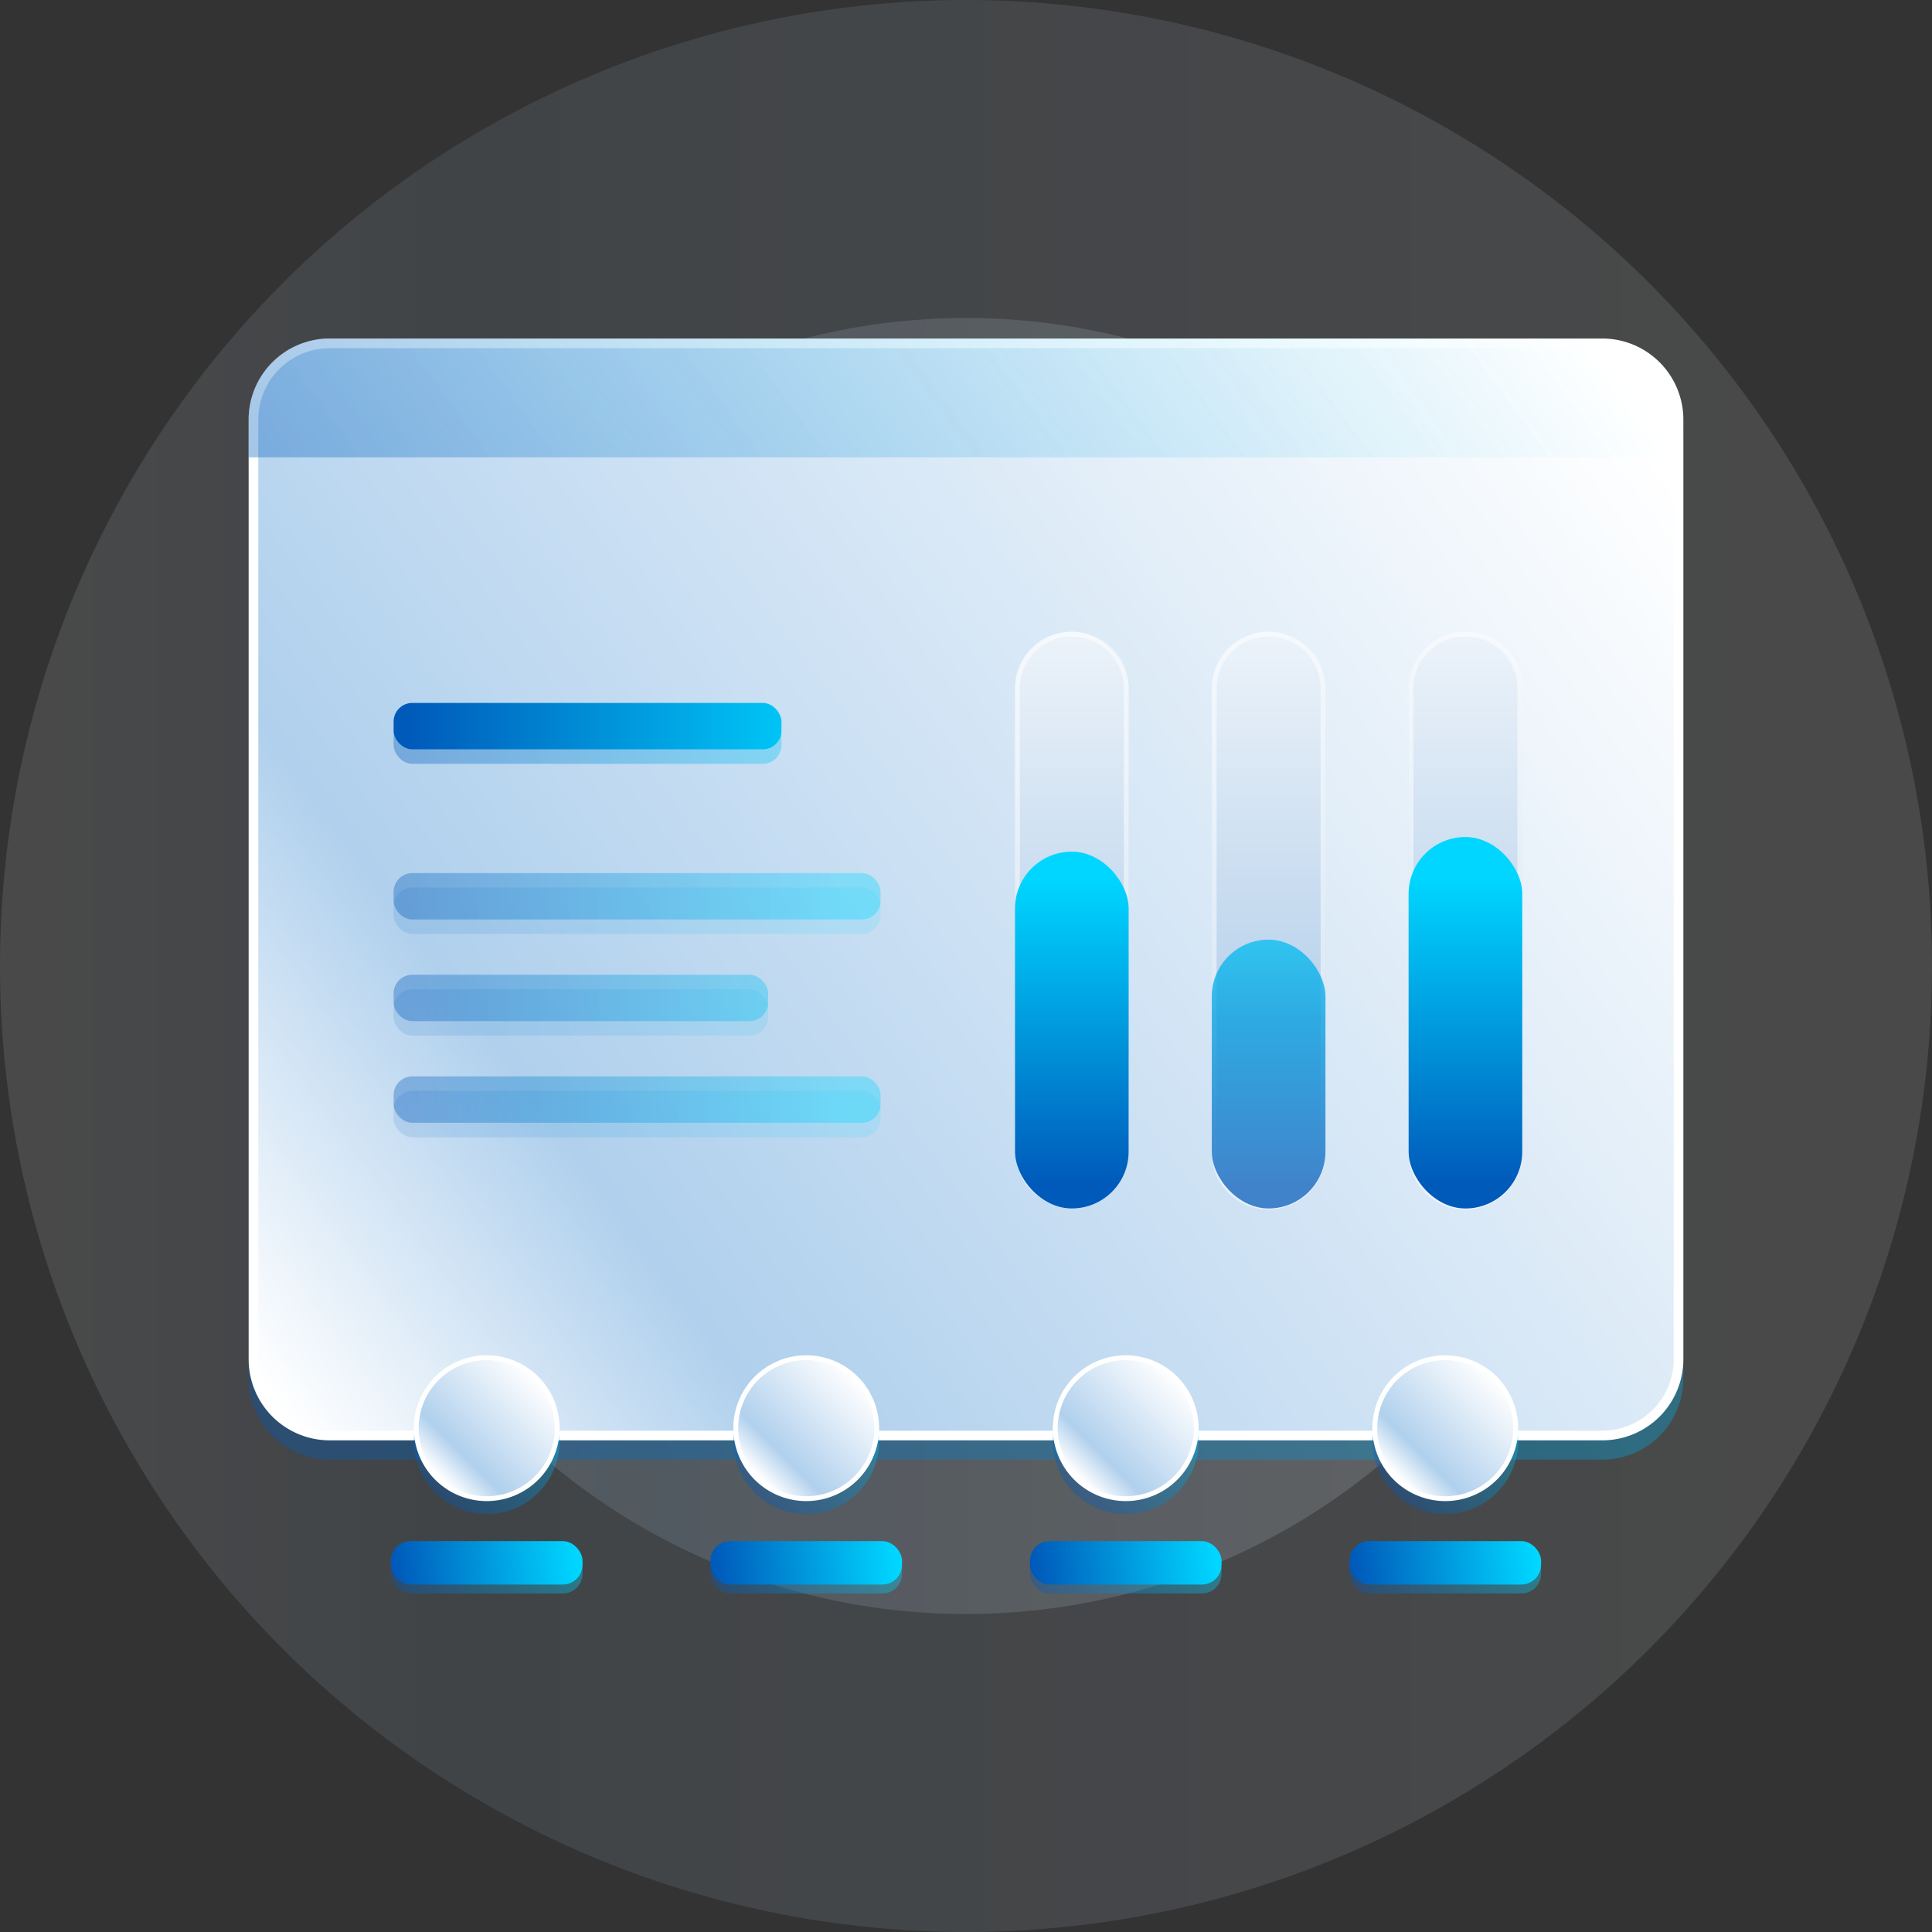 <svg xmlns="http://www.w3.org/2000/svg" xmlns:xlink="http://www.w3.org/1999/xlink" viewBox="0 0 100 100"><rect x="0" y="0" width="100" height="100" fill="#333333" stroke="none"/><defs><style>.a,.ar{opacity:0.75;}.b{opacity:0.15;}.c{fill:url(#a);}.d{opacity:0.2;}.e{fill:url(#b);}.f{opacity:0.3;}.g{fill:url(#c);}.h{opacity:0.4;}.i{fill:url(#d);}.j{opacity:0.5;}.k{fill:url(#e);}.ab,.ad,.af,.ah,.aj,.al,.at,.l,.o,.q,.r,.s,.u,.v,.w,.x,.z{opacity:0.35;}.l{fill:url(#f);}.m{fill:url(#g);}.n{fill:#fff;}.p{fill:url(#h);}.q{fill:url(#i);}.r{fill:url(#j);}.s{fill:url(#k);}.t{fill:url(#l);}.u{fill:url(#m);}.v{fill:url(#n);}.w{fill:url(#o);}.x{fill:url(#p);}.y{fill:url(#q);}.z{fill:url(#r);}.aa{fill:url(#s);}.ab{fill:url(#t);}.ac{fill:url(#u);}.ad{fill:url(#v);}.ae{fill:url(#w);}.af{fill:url(#x);}.ag{fill:url(#y);}.ah{fill:url(#z);}.ai{fill:url(#aa);}.aj{fill:url(#ab);}.ak{fill:url(#ac);}.al{fill:url(#ad);}.am{fill:url(#ae);}.an{fill:url(#af);}.ao{fill:url(#ag);}.ap{fill:url(#ah);}.aq{fill:url(#ai);}.ar{fill:url(#aj);}.as{fill:url(#ak);}.at{fill:url(#al);}</style><linearGradient id="a" y1="50" x2="100" y2="50" gradientUnits="userSpaceOnUse"><stop offset="0" stop-color="#fff"/><stop offset="0.232" stop-color="#b0d0ed"/><stop offset="1" stop-color="#fff"/></linearGradient><linearGradient id="b" x1="16.459" x2="83.541" xlink:href="#a"/><linearGradient id="c" x1="28.2" x2="71.8" xlink:href="#a"/><linearGradient id="d" x1="38.459" x2="61.541" xlink:href="#a"/><linearGradient id="e" x1="45.705" x2="54.295" xlink:href="#a"/><linearGradient id="f" x1="13.895" y1="73.498" x2="84.241" y2="21.943" gradientUnits="userSpaceOnUse"><stop offset="0" stop-color="#005aba"/><stop offset="1" stop-color="#00d6ff"/></linearGradient><linearGradient id="g" x1="14.096" y1="72.351" x2="84.051" y2="21.083" xlink:href="#a"/><linearGradient id="h" x1="21.144" y1="38.334" x2="43.665" y2="38.334" gradientTransform="translate(60.821 76.668) rotate(-180)" xlink:href="#f"/><linearGradient id="i" x1="21.144" y1="47.142" x2="43.665" y2="47.142" gradientTransform="translate(65.951 94.283) rotate(-180)" xlink:href="#f"/><linearGradient id="j" x1="21.144" y1="52.403" x2="43.665" y2="52.403" gradientTransform="translate(60.133 104.807) rotate(-180)" xlink:href="#f"/><linearGradient id="k" x1="21.144" y1="57.665" x2="43.665" y2="57.665" gradientTransform="translate(65.951 115.33) rotate(-180)" xlink:href="#f"/><linearGradient id="l" x1="21.144" y1="37.584" x2="43.665" y2="37.584" gradientTransform="translate(60.821 75.167) rotate(-180)" xlink:href="#f"/><linearGradient id="m" x1="21.144" y1="46.391" x2="43.665" y2="46.391" gradientTransform="translate(65.951 92.783) rotate(-180)" xlink:href="#f"/><linearGradient id="n" x1="21.144" y1="51.653" x2="43.665" y2="51.653" gradientTransform="translate(60.133 103.306) rotate(-180)" xlink:href="#f"/><linearGradient id="o" x1="21.144" y1="56.915" x2="43.665" y2="56.915" gradientTransform="translate(65.951 113.83) rotate(-180)" xlink:href="#f"/><linearGradient id="p" x1="22.634" y1="77.154" x2="27.872" y2="71.916" xlink:href="#f"/><linearGradient id="q" x1="22.72" y1="76.397" x2="27.782" y2="71.335" xlink:href="#a"/><linearGradient id="r" x1="20.493" y1="81.912" x2="29.78" y2="80.811" xlink:href="#f"/><linearGradient id="s" x1="20.493" y1="81.449" x2="29.78" y2="80.348" xlink:href="#f"/><linearGradient id="t" x1="39.172" y1="77.154" x2="44.41" y2="71.916" xlink:href="#f"/><linearGradient id="u" x1="39.258" y1="76.397" x2="44.32" y2="71.335" xlink:href="#a"/><linearGradient id="v" x1="37.031" y1="81.912" x2="46.318" y2="80.811" xlink:href="#f"/><linearGradient id="w" x1="37.031" y1="81.449" x2="46.318" y2="80.348" xlink:href="#f"/><linearGradient id="x" x1="55.71" y1="77.154" x2="60.948" y2="71.916" xlink:href="#f"/><linearGradient id="y" x1="55.796" y1="76.397" x2="60.858" y2="71.335" xlink:href="#a"/><linearGradient id="z" x1="53.569" y1="81.912" x2="62.856" y2="80.811" xlink:href="#f"/><linearGradient id="aa" x1="53.569" y1="81.449" x2="62.856" y2="80.348" xlink:href="#f"/><linearGradient id="ab" x1="72.248" y1="77.154" x2="77.486" y2="71.916" xlink:href="#f"/><linearGradient id="ac" x1="72.334" y1="76.397" x2="77.396" y2="71.335" xlink:href="#a"/><linearGradient id="ad" x1="70.107" y1="81.912" x2="79.394" y2="80.811" xlink:href="#f"/><linearGradient id="ae" x1="70.107" y1="81.449" x2="79.394" y2="80.348" xlink:href="#f"/><linearGradient id="af" x1="55.478" y1="60.942" x2="55.478" y2="25.669" gradientUnits="userSpaceOnUse"><stop offset="0" stop-color="#fff"/><stop offset="0.232" stop-color="#b7d1eb"/><stop offset="1" stop-color="#fff"/></linearGradient><linearGradient id="ag" x1="65.664" y1="60.942" x2="65.664" y2="25.669" xlink:href="#af"/><linearGradient id="ah" x1="75.85" y1="60.942" x2="75.85" y2="25.669" xlink:href="#af"/><linearGradient id="ai" x1="55.478" y1="61.274" x2="55.478" y2="45.471" xlink:href="#f"/><linearGradient id="aj" x1="65.664" y1="61.274" x2="65.664" y2="45.471" xlink:href="#f"/><linearGradient id="ak" x1="75.85" y1="61.274" x2="75.85" y2="45.471" xlink:href="#f"/><linearGradient id="al" x1="25.077" y1="39.897" x2="73.286" y2="4.566" gradientUnits="userSpaceOnUse"><stop offset="0" stop-color="#005aba"/><stop offset="1" stop-color="#00d6ff" stop-opacity="0"/></linearGradient></defs><g class="a"><g class="b"><circle class="c" cx="50" cy="50" r="50"/></g><g class="d"><circle class="e" cx="50" cy="50" r="33.541"/></g><g class="f"><circle class="g" cx="50" cy="50" r="21.8"/></g><g class="h"><circle class="i" cx="50" cy="50" r="11.541"/></g><g class="j"><circle class="k" cx="50" cy="50" r="4.295"/></g></g><path class="l" d="M87.13,22.712v48.65a4.197,4.197,0,0,1-4.2,4.19H17.07a4.197,4.197,0,0,1-4.2-4.19v-48.65a4.197,4.197,0,0,1,4.2-4.19H82.93A4.197,4.197,0,0,1,87.13,22.712Z"/><path class="m" d="M17.07,74.303a3.95,3.95,0,0,1-3.95-3.94V21.712a3.95,3.95,0,0,1,3.95-3.939H82.93a3.95,3.95,0,0,1,3.95,3.939V70.362a3.95,3.95,0,0,1-3.95,3.94Z"/><path class="n" d="M82.93,18.022a3.699,3.699,0,0,1,3.7,3.69v48.65a3.699,3.699,0,0,1-3.7,3.69H17.07a3.699,3.699,0,0,1-3.7-3.69v-48.65a3.699,3.699,0,0,1,3.7-3.69H82.93m0-.5H17.07a4.197,4.197,0,0,0-4.2,4.19v48.65a4.197,4.197,0,0,0,4.2,4.19H82.93a4.197,4.197,0,0,0,4.2-4.19v-48.65a4.197,4.197,0,0,0-4.2-4.19Z"/><g class="o"><rect class="p" x="20.373" y="37.133" width="20.075" height="2.402" rx="0.968" transform="translate(60.821 76.668) rotate(180)"/><rect class="q" x="20.373" y="45.941" width="25.205" height="2.402" rx="0.968" transform="translate(65.951 94.283) rotate(180)"/><rect class="r" x="20.373" y="51.202" width="19.388" height="2.402" rx="0.968" transform="translate(60.133 104.807) rotate(180)"/><rect class="s" x="20.373" y="56.464" width="25.205" height="2.402" rx="0.968" transform="translate(65.951 115.33) rotate(180)"/></g><rect class="t" x="20.373" y="36.382" width="20.075" height="2.402" rx="0.968" transform="translate(60.821 75.167) rotate(180)"/><rect class="u" x="20.373" y="45.19" width="25.205" height="2.402" rx="0.968" transform="translate(65.951 92.783) rotate(180)"/><rect class="v" x="20.373" y="50.452" width="19.388" height="2.402" rx="0.968" transform="translate(60.133 103.306) rotate(180)"/><rect class="w" x="20.373" y="55.714" width="25.205" height="2.402" rx="0.968" transform="translate(65.951 113.83) rotate(180)"/><circle class="x" cx="25.193" cy="74.595" r="3.773"/><path class="y" d="M25.192,77.571a3.648,3.648,0,1,1,3.648-3.647A3.652,3.652,0,0,1,25.192,77.571Z"/><path class="n" d="M25.193,70.4a3.523,3.523,0,1,1-3.523,3.523,3.527,3.527,0,0,1,3.523-3.523m0-.25a3.773,3.773,0,1,0,3.773,3.773,3.773,3.773,0,0,0-3.773-3.773Z"/><rect class="z" x="20.233" y="80.232" width="9.92" height="2.246" rx="1.02"/><rect class="aa" x="20.233" y="79.769" width="9.92" height="2.246" rx="1.02"/><circle class="ab" cx="41.731" cy="74.595" r="3.773"/><path class="ac" d="M41.73,77.571a3.648,3.648,0,1,1,3.648-3.647A3.652,3.652,0,0,1,41.73,77.571Z"/><path class="n" d="M41.731,70.4a3.523,3.523,0,1,1-3.523,3.523,3.527,3.527,0,0,1,3.523-3.523m0-.25a3.773,3.773,0,1,0,3.773,3.773,3.773,3.773,0,0,0-3.773-3.773Z"/><rect class="ad" x="36.771" y="80.232" width="9.92" height="2.246" rx="1.02"/><rect class="ae" x="36.771" y="79.769" width="9.92" height="2.246" rx="1.02"/><circle class="af" cx="58.269" cy="74.595" r="3.773"/><path class="ag" d="M58.269,77.571A3.648,3.648,0,1,1,61.917,73.924,3.652,3.652,0,0,1,58.269,77.571Z"/><path class="n" d="M58.269,70.4a3.523,3.523,0,1,1-3.523,3.523,3.527,3.527,0,0,1,3.523-3.523m0-.25a3.773,3.773,0,1,0,3.773,3.773,3.773,3.773,0,0,0-3.773-3.773Z"/><rect class="ah" x="53.309" y="80.232" width="9.92" height="2.246" rx="1.02"/><rect class="ai" x="53.309" y="79.769" width="9.92" height="2.246" rx="1.02"/><circle class="aj" cx="74.807" cy="74.595" r="3.773"/><path class="ak" d="M74.807,77.571a3.648,3.648,0,1,1,3.648-3.647A3.652,3.652,0,0,1,74.807,77.571Z"/><path class="n" d="M74.807,70.4a3.523,3.523,0,1,1-3.523,3.523,3.527,3.527,0,0,1,3.523-3.523m0-.25a3.773,3.773,0,1,0,3.773,3.773,3.773,3.773,0,0,0-3.773-3.773Z"/><rect class="al" x="69.847" y="80.232" width="9.92" height="2.246" rx="1.02"/><rect class="am" x="69.847" y="79.769" width="9.92" height="2.246" rx="1.02"/><rect class="an" x="52.536" y="32.698" width="5.883" height="29.853" rx="2.942"/><g class="j"><path class="n" d="M55.478,32.948a2.695,2.695,0,0,1,2.692,2.692v23.97a2.692,2.692,0,0,1-5.383,0V35.64A2.695,2.695,0,0,1,55.478,32.948m0-.25a2.942,2.942,0,0,0-2.942,2.942v23.97a2.942,2.942,0,0,0,5.883,0V35.64A2.942,2.942,0,0,0,55.478,32.698Z"/></g><rect class="ao" x="62.722" y="32.698" width="5.883" height="29.853" rx="2.942"/><g class="j"><path class="n" d="M65.664,32.948a2.694,2.694,0,0,1,2.691,2.692v23.97a2.692,2.692,0,1,1-5.383,0V35.64A2.695,2.695,0,0,1,65.664,32.948m0-.25a2.942,2.942,0,0,0-2.942,2.942v23.97a2.942,2.942,0,1,0,5.883,0V35.64A2.941,2.941,0,0,0,65.664,32.698Z"/></g><rect class="ap" x="72.909" y="32.698" width="5.883" height="29.853" rx="2.942"/><g class="j"><path class="n" d="M75.851,32.948a2.694,2.694,0,0,1,2.691,2.692v23.97a2.692,2.692,0,1,1-5.383,0V35.64A2.695,2.695,0,0,1,75.851,32.948m0-.25a2.942,2.942,0,0,0-2.942,2.942v23.97a2.942,2.942,0,1,0,5.883,0V35.64a2.941,2.941,0,0,0-2.941-2.942Z"/></g><rect class="aq" x="52.536" y="44.082" width="5.883" height="18.468" rx="2.942"/><rect class="ar" x="62.722" y="48.636" width="5.883" height="13.914" rx="2.942"/><rect class="as" x="72.909" y="43.324" width="5.883" height="19.227" rx="2.942"/><path class="at" d="M87.13,21.712v1.96H12.87v-1.96a4.197,4.197,0,0,1,4.2-4.19H82.93A4.197,4.197,0,0,1,87.13,21.712Z"/></svg>